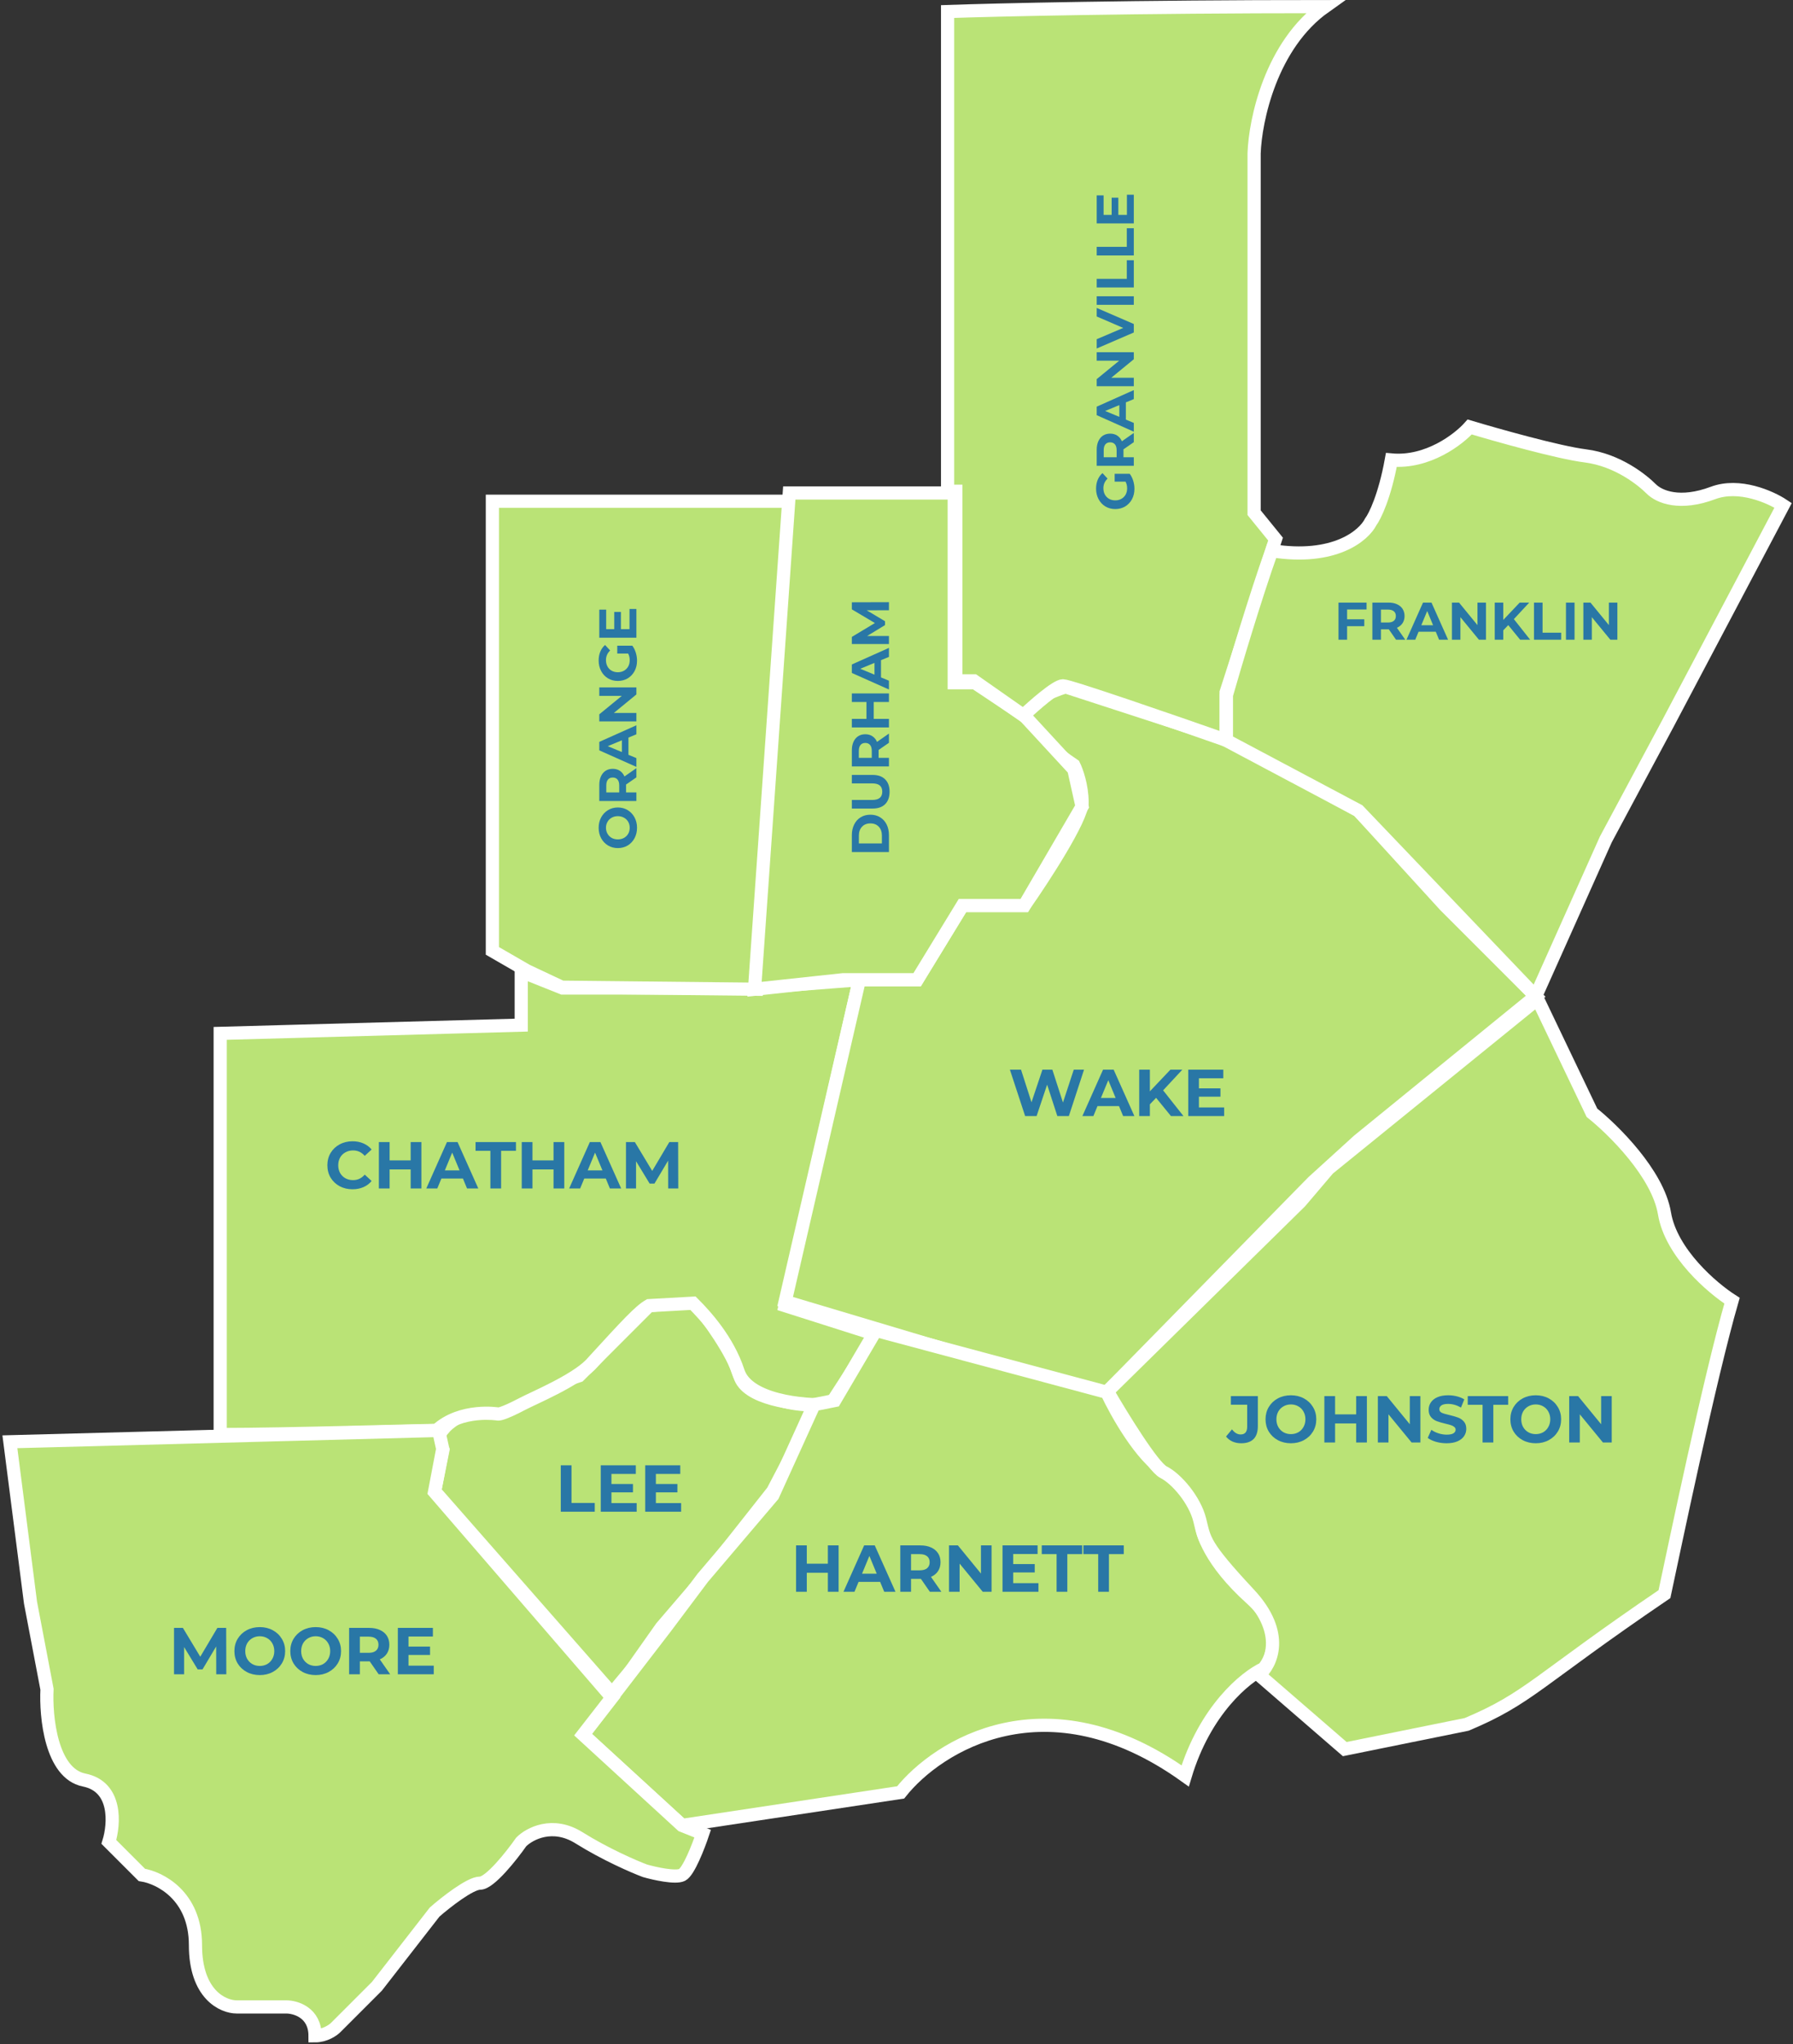 <svg width="544" height="620" viewBox="0 0 544 620" fill="none" xmlns="http://www.w3.org/2000/svg">
<rect x="0" y="0" width="544" height="620" fill="#333333" stroke="none"/>
<path d="M131.875 452.301L185.675 513.608L210.698 483.58L235.722 452.301L248.233 426.026C241.143 426.026 226.463 424.275 224.461 417.268C222.459 410.262 214.452 399.335 210.698 394.747L196.936 395.998L175.666 417.268L168.159 419.77C164.822 422.273 155.897 427.277 146.889 427.277C137.881 427.277 133.126 432.282 131.875 434.784L134.377 439.789L131.875 452.301Z" fill="#BAE376" stroke="white" stroke-width="4"/>
<path d="M234.472 452.301L248.235 426.026C242.396 426.443 229.717 425.025 225.714 416.017C220.709 401.003 213.619 395.581 210.7 394.747H196.937L174.416 417.268L165.658 421.022C161.904 423.941 152.896 429.529 146.89 428.529C140.885 427.528 136.047 431.448 134.378 433.533H130.625L133.127 439.789L130.625 452.301L185.676 514.859L200.69 493.589L215.704 476.073L234.472 452.301Z" stroke="white" stroke-width="4"/>
<path d="M260.739 297.157L228.209 299.66H170.655L158.144 294.655V310.92L66.809 313.423V435.094C86.827 435.094 127.452 433.849 132.456 433.849C139.925 427.003 151.128 428.87 151.128 428.87C151.128 428.87 152.165 429.149 158.597 425.758C161.889 424.023 174.131 418.938 179.136 413.933L179.93 413.066C190.334 401.715 194.082 397.627 196.93 395.999L210.255 395.261C214.009 399.015 220.836 406.464 223.948 416.018C226.806 424.792 243.64 426.444 251.981 426.027L265.744 404.758L238.218 395.999L260.739 297.157Z" fill="#BAE376" stroke="white" stroke-width="4"/>
<path d="M238.219 394.746L334.558 423.523L398.368 358.462L412.131 345.951L465.931 302.16L438.405 274.634L412.131 245.857L373.345 224.588L323.298 208.323C319.127 209.574 310.786 213.077 310.786 217.081C310.786 221.084 320.796 228.758 325.8 232.095C326.634 233.763 328.303 238.35 328.303 243.355C328.303 248.36 316.625 266.293 310.786 274.634H292.019L278.256 297.155H260.74L238.219 394.746Z" fill="#BAE376" stroke="white" stroke-width="4"/>
<path d="M239.471 152.021L229.549 300.035L170.422 299.413L159.841 294.434L149.387 288.397V152.021H239.471Z" fill="#BAE376" stroke="white" stroke-width="4"/>
<path d="M228.93 300.035L239.469 149.519H289.516V207.072H295.771L310.785 217.081L325.799 233.347L328.302 244.607L310.785 274.635H292.018L278.255 297.156H255.734L228.93 300.035Z" fill="#BAE376" stroke="white" stroke-width="4"/>
<path d="M295.5 206.5H290V149H287.5V3.5C301.667 3 344.4 2 402 2C385.6 13.6 380.833 36.5 380.5 46.5V155.5L387 163.5L372 210V224.5C356.333 219 324.5 208 322.5 208C320.5 208 313.667 214 310.5 217L295.5 206.5Z" fill="#BAE376" stroke="white" stroke-width="4"/>
<path d="M253.235 424.775L265.747 403.505L335.812 422.273C338.731 428.529 346.322 442.041 353.328 446.045C362.086 451.05 364.589 459.808 364.589 462.31C364.589 464.812 367.091 473.571 379.603 484.831C389.612 493.839 386.276 502.764 383.356 506.101C377.935 508.603 365.59 518.613 359.584 538.631C317.545 508.603 284.514 529.456 273.254 543.636L206.942 553.645L176.914 526.12L201.937 493.589L213.198 478.575L234.468 453.552L246.979 426.026L253.235 424.775Z" fill="#BAE376" stroke="white" stroke-width="4"/>
<path d="M394.5 364.5L336 422C340.333 429.5 349.8 444.9 353 446.5C357 448.5 362.5 455 364 461C365.5 467 365 468.5 379 483.5C390.2 495.5 385.667 504.833 382 508L408 530.5L445 523C464 515 466 510 505 483.5C508.017 469.42 518.667 418.167 525.5 394.5C519.5 390.667 507 380 505 368C503 356 489.5 342.667 483 337.5L466.5 303L403 354.5L394.5 364.5Z" fill="#BAE376" stroke="white" stroke-width="4"/>
<path d="M412.131 245.857L372.094 224.588V210.826C374.596 202.068 380.852 181.048 385.857 167.035C404.874 170.038 413.799 162.447 415.885 158.277C417.136 156.608 420.138 150.519 422.14 139.509C433.151 140.51 442.576 133.253 445.912 129.5C454.254 132.002 472.938 137.257 480.945 138.258C490.954 139.509 498.461 145.765 500.964 148.267C503.466 150.77 509.722 153.271 519.731 149.518C527.739 146.515 537.248 150.769 541.001 153.271L505.968 219.583L487.201 254.616L465.931 302.16L412.131 245.857Z" fill="#BAE376" stroke="white" stroke-width="4"/>
<path d="M176.912 526.12L206.94 553.645L213.196 556.147C211.945 559.901 208.942 567.658 206.94 568.659C204.938 569.66 198.599 568.242 195.679 567.408C192.343 566.157 183.668 562.403 175.661 557.399C167.653 552.394 160.647 556.147 158.144 558.65C155.225 562.82 148.636 571.161 145.633 571.161C142.63 571.161 135.206 577 131.87 579.92L114.354 602.441L101.842 614.952C101.008 615.786 98.589 617.455 95.586 617.455C95.586 610.448 89.747 608.696 86.828 608.696H71.814C67.644 608.696 59.302 604.943 59.302 589.929C59.302 574.915 48.459 569.493 43.037 568.659L33.028 558.65C34.696 553.228 35.53 541.884 25.521 539.882C15.512 537.88 13.843 520.698 14.261 512.357L9.256 486.082L3 437.287L133.08 433.849L134.325 439.451L131.835 452.521L185.67 514.859L176.912 526.12Z" fill="#BAE376" stroke="white" stroke-width="4"/>
<path d="M328.898 324.428L324.295 338.5H320.797L317.701 328.971L314.505 338.5H311.027L306.403 324.428H309.781L312.957 334.319L316.274 324.428H319.289L322.506 334.399L325.782 324.428H328.898ZM339.512 335.485H332.979L331.733 338.5H328.396L334.668 324.428H337.884L344.176 338.5H340.759L339.512 335.485ZM338.487 333.012L336.256 327.625L334.024 333.012H338.487ZM350.762 332.972L348.873 334.942V338.5H345.636V324.428H348.873V331.002L355.104 324.428H358.723L352.893 330.7L359.065 338.5H355.265L350.762 332.972ZM371.412 335.887V338.5H360.517V324.428H371.151V327.042H363.753V330.097H370.287V332.63H363.753V335.887H371.412Z" fill="#2977A6"/>
<path d="M106.942 360.703C105.508 360.703 104.208 360.395 103.042 359.779C101.89 359.149 100.978 358.284 100.308 357.185C99.652 356.073 99.323 354.82 99.323 353.426C99.323 352.032 99.652 350.786 100.308 349.687C100.978 348.575 101.89 347.71 103.042 347.094C104.208 346.464 105.515 346.149 106.962 346.149C108.182 346.149 109.281 346.364 110.259 346.792C111.251 347.221 112.082 347.838 112.752 348.642L110.661 350.572C109.71 349.473 108.53 348.923 107.123 348.923C106.252 348.923 105.475 349.118 104.791 349.506C104.108 349.882 103.572 350.411 103.183 351.094C102.808 351.778 102.62 352.555 102.62 353.426C102.62 354.297 102.808 355.075 103.183 355.758C103.572 356.442 104.108 356.978 104.791 357.366C105.475 357.742 106.252 357.929 107.123 357.929C108.53 357.929 109.71 357.373 110.661 356.261L112.752 358.191C112.082 359.008 111.251 359.631 110.259 360.06C109.267 360.489 108.162 360.703 106.942 360.703ZM127.857 346.39V360.462H124.6V354.693H118.208V360.462H114.951V346.39H118.208V351.939H124.6V346.39H127.857ZM140.454 357.447H133.92L132.674 360.462H129.337L135.609 346.39H138.825L145.117 360.462H141.7L140.454 357.447ZM139.428 354.974L137.197 349.587L134.966 354.974H139.428ZM148.785 349.044H144.282V346.39H156.545V349.044H152.042V360.462H148.785V349.044ZM171.203 346.39V360.462H167.946V354.693H161.554V360.462H158.297V346.39H161.554V351.939H167.946V346.39H171.203ZM183.8 357.447H177.266L176.02 360.462H172.683L178.955 346.39H182.171L188.463 360.462H185.046L183.8 357.447ZM182.774 354.974L180.543 349.587L178.312 354.974H182.774ZM202.729 360.462L202.709 352.019L198.567 358.975H197.1L192.979 352.2V360.462H189.923V346.39H192.617L197.884 355.135L203.07 346.39H205.744L205.784 360.462H202.729Z" fill="#2977A6"/>
<path d="M65.607 507.812L65.587 499.369L61.446 506.324H59.978L55.857 499.55V507.812H52.802V493.74H55.495L60.762 502.485L65.949 493.74H68.622L68.663 507.812H65.607ZM78.816 508.053C77.355 508.053 76.035 507.738 74.856 507.108C73.69 506.479 72.772 505.614 72.102 504.515C71.445 503.403 71.117 502.156 71.117 500.776C71.117 499.396 71.445 498.156 72.102 497.057C72.772 495.945 73.69 495.074 74.856 494.444C76.035 493.814 77.355 493.499 78.816 493.499C80.277 493.499 81.59 493.814 82.756 494.444C83.922 495.074 84.84 495.945 85.51 497.057C86.18 498.156 86.515 499.396 86.515 500.776C86.515 502.156 86.18 503.403 85.51 504.515C84.84 505.614 83.922 506.479 82.756 507.108C81.59 507.738 80.277 508.053 78.816 508.053ZM78.816 505.279C79.647 505.279 80.397 505.091 81.067 504.716C81.737 504.328 82.26 503.792 82.635 503.108C83.024 502.425 83.218 501.647 83.218 500.776C83.218 499.905 83.024 499.128 82.635 498.444C82.26 497.761 81.737 497.231 81.067 496.856C80.397 496.467 79.647 496.273 78.816 496.273C77.985 496.273 77.234 496.467 76.564 496.856C75.894 497.231 75.365 497.761 74.976 498.444C74.601 499.128 74.413 499.905 74.413 500.776C74.413 501.647 74.601 502.425 74.976 503.108C75.365 503.792 75.894 504.328 76.564 504.716C77.234 505.091 77.985 505.279 78.816 505.279ZM95.777 508.053C94.317 508.053 92.997 507.738 91.817 507.108C90.651 506.479 89.733 505.614 89.063 504.515C88.406 503.403 88.078 502.156 88.078 500.776C88.078 499.396 88.406 498.156 89.063 497.057C89.733 495.945 90.651 495.074 91.817 494.444C92.997 493.814 94.317 493.499 95.777 493.499C97.238 493.499 98.552 493.814 99.718 494.444C100.883 495.074 101.802 495.945 102.472 497.057C103.142 498.156 103.477 499.396 103.477 500.776C103.477 502.156 103.142 503.403 102.472 504.515C101.802 505.614 100.883 506.479 99.718 507.108C98.552 507.738 97.238 508.053 95.777 508.053ZM95.777 505.279C96.608 505.279 97.359 505.091 98.029 504.716C98.699 504.328 99.222 503.792 99.597 503.108C99.986 502.425 100.18 501.647 100.18 500.776C100.18 499.905 99.986 499.128 99.597 498.444C99.222 497.761 98.699 497.231 98.029 496.856C97.359 496.467 96.608 496.273 95.777 496.273C94.947 496.273 94.196 496.467 93.526 496.856C92.856 497.231 92.326 497.761 91.938 498.444C91.563 499.128 91.375 499.905 91.375 500.776C91.375 501.647 91.563 502.425 91.938 503.108C92.326 503.792 92.856 504.328 93.526 504.716C94.196 505.091 94.947 505.279 95.777 505.279ZM114.89 507.812L112.176 503.892H112.015H109.181V507.812H105.924V493.74H112.015C113.262 493.74 114.34 493.948 115.252 494.363C116.177 494.779 116.887 495.369 117.383 496.132C117.879 496.896 118.126 497.801 118.126 498.846C118.126 499.892 117.872 500.796 117.363 501.56C116.867 502.311 116.156 502.887 115.232 503.289L118.388 507.812H114.89ZM114.83 498.846C114.83 498.056 114.575 497.453 114.066 497.037C113.556 496.608 112.813 496.394 111.834 496.394H109.181V501.299H111.834C112.813 501.299 113.556 501.084 114.066 500.656C114.575 500.227 114.83 499.624 114.83 498.846ZM131.602 505.199V507.812H120.707V493.74H131.341V496.354H123.943V499.409H130.476V501.942H123.943V505.199H131.602Z" fill="#2977A6"/>
<path d="M170.139 444.428H173.396V455.846H180.452V458.5H170.139V444.428ZM193.167 455.887V458.5H182.271V444.428H192.905V447.042H185.508V450.097H192.041V452.63H185.508V455.887H193.167ZM206.653 455.887V458.5H195.758V444.428H206.392V447.042H198.994V450.097H205.528V452.63H198.994V455.887H206.653Z" fill="#2977A6"/>
<path d="M254.433 468.717V482.789H251.176V477.019H244.784V482.789H241.527V468.717H244.784V474.265H251.176V468.717H254.433ZM267.03 479.773H260.496L259.25 482.789H255.913L262.185 468.717H265.401L271.693 482.789H268.276L267.03 479.773ZM266.004 477.301L263.773 471.913L261.542 477.301H266.004ZM282.119 482.789L279.405 478.869H279.244H276.41V482.789H273.153V468.717H279.244C280.491 468.717 281.57 468.925 282.481 469.34C283.406 469.756 284.116 470.345 284.612 471.109C285.108 471.873 285.356 472.778 285.356 473.823C285.356 474.868 285.101 475.773 284.592 476.537C284.096 477.287 283.386 477.864 282.461 478.266L285.617 482.789H282.119ZM282.059 473.823C282.059 473.032 281.804 472.429 281.295 472.014C280.786 471.585 280.042 471.371 279.064 471.371H276.41V476.276H279.064C280.042 476.276 280.786 476.061 281.295 475.632C281.804 475.203 282.059 474.6 282.059 473.823ZM300.842 468.717V482.789H298.168L291.152 474.245V482.789H287.936V468.717H290.63L297.625 477.261V468.717H300.842ZM315.067 480.175V482.789H304.171V468.717H314.805V471.33H307.407V474.386H313.941V476.919H307.407V480.175H315.067ZM320.573 471.371H316.07V468.717H328.332V471.371H323.829V482.789H320.573V471.371ZM333.196 471.371H328.693V468.717H340.955V471.371H336.452V482.789H333.196V471.371Z" fill="#2977A6"/>
<path d="M376.567 437.741C375.615 437.741 374.738 437.567 373.933 437.219C373.143 436.857 372.493 436.347 371.983 435.691L373.793 433.52C374.557 434.552 375.428 435.068 376.406 435.068C377.733 435.068 378.396 434.29 378.396 432.736V426.042H373.451V423.428H381.633V432.555C381.633 434.284 381.204 435.584 380.346 436.455C379.488 437.312 378.229 437.741 376.567 437.741ZM391.664 437.741C390.203 437.741 388.883 437.426 387.704 436.796C386.538 436.167 385.62 435.302 384.95 434.203C384.293 433.091 383.965 431.844 383.965 430.464C383.965 429.084 384.293 427.844 384.95 426.745C385.62 425.633 386.538 424.762 387.704 424.132C388.883 423.502 390.203 423.187 391.664 423.187C393.125 423.187 394.438 423.502 395.604 424.132C396.77 424.762 397.688 425.633 398.358 426.745C399.028 427.844 399.363 429.084 399.363 430.464C399.363 431.844 399.028 433.091 398.358 434.203C397.688 435.302 396.77 436.167 395.604 436.796C394.438 437.426 393.125 437.741 391.664 437.741ZM391.664 434.967C392.495 434.967 393.246 434.779 393.916 434.404C394.586 434.016 395.108 433.479 395.484 432.796C395.872 432.113 396.067 431.335 396.067 430.464C396.067 429.593 395.872 428.816 395.484 428.132C395.108 427.449 394.586 426.919 393.916 426.544C393.246 426.155 392.495 425.961 391.664 425.961C390.833 425.961 390.083 426.155 389.413 426.544C388.743 426.919 388.213 427.449 387.825 428.132C387.449 428.816 387.262 429.593 387.262 430.464C387.262 431.335 387.449 432.113 387.825 432.796C388.213 433.479 388.743 434.016 389.413 434.404C390.083 434.779 390.833 434.967 391.664 434.967ZM414.717 423.428V437.5H411.46V431.731H405.068V437.5H401.811V423.428H405.068V428.977H411.46V423.428H414.717ZM430.952 423.428V437.5H428.278L421.262 428.956V437.5H418.046V423.428H420.74L427.736 431.972V423.428H430.952ZM438.905 437.741C437.792 437.741 436.714 437.594 435.668 437.299C434.636 436.991 433.805 436.595 433.176 436.113L434.281 433.66C434.884 434.103 435.601 434.458 436.432 434.726C437.263 434.994 438.094 435.128 438.925 435.128C439.85 435.128 440.533 434.994 440.975 434.726C441.418 434.444 441.639 434.076 441.639 433.62C441.639 433.285 441.505 433.01 441.237 432.796C440.982 432.568 440.647 432.387 440.232 432.253C439.83 432.119 439.28 431.972 438.583 431.811C437.511 431.556 436.633 431.302 435.95 431.047C435.266 430.792 434.677 430.384 434.181 429.821C433.698 429.258 433.457 428.507 433.457 427.569C433.457 426.752 433.678 426.015 434.12 425.358C434.563 424.688 435.226 424.159 436.111 423.77C437.008 423.381 438.101 423.187 439.387 423.187C440.285 423.187 441.163 423.294 442.021 423.509C442.878 423.723 443.629 424.031 444.272 424.433L443.267 426.906C441.967 426.169 440.667 425.8 439.367 425.8C438.456 425.8 437.779 425.948 437.337 426.243C436.908 426.537 436.694 426.926 436.694 427.409C436.694 427.891 436.941 428.253 437.437 428.494C437.947 428.722 438.717 428.95 439.749 429.178C440.821 429.432 441.699 429.687 442.383 429.941C443.066 430.196 443.649 430.598 444.131 431.148C444.627 431.697 444.875 432.441 444.875 433.379C444.875 434.183 444.647 434.92 444.192 435.59C443.75 436.247 443.079 436.77 442.182 437.158C441.284 437.547 440.191 437.741 438.905 437.741ZM449.819 426.082H445.316V423.428H457.579V426.082H453.076V437.5H449.819V426.082ZM465.949 437.741C464.489 437.741 463.168 437.426 461.989 436.796C460.823 436.167 459.905 435.302 459.235 434.203C458.578 433.091 458.25 431.844 458.25 430.464C458.25 429.084 458.578 427.844 459.235 426.745C459.905 425.633 460.823 424.762 461.989 424.132C463.168 423.502 464.489 423.187 465.949 423.187C467.41 423.187 468.723 423.502 469.889 424.132C471.055 424.762 471.973 425.633 472.643 426.745C473.314 427.844 473.649 429.084 473.649 430.464C473.649 431.844 473.314 433.091 472.643 434.203C471.973 435.302 471.055 436.167 469.889 436.796C468.723 437.426 467.41 437.741 465.949 437.741ZM465.949 434.967C466.78 434.967 467.531 434.779 468.201 434.404C468.871 434.016 469.394 433.479 469.769 432.796C470.157 432.113 470.352 431.335 470.352 430.464C470.352 429.593 470.157 428.816 469.769 428.132C469.394 427.449 468.871 426.919 468.201 426.544C467.531 426.155 466.78 425.961 465.949 425.961C465.118 425.961 464.368 426.155 463.698 426.544C463.028 426.919 462.498 427.449 462.11 428.132C461.735 428.816 461.547 429.593 461.547 430.464C461.547 431.335 461.735 432.113 462.11 432.796C462.498 433.479 463.028 434.016 463.698 434.404C464.368 434.779 465.118 434.967 465.949 434.967ZM489.002 423.428V437.5H486.328L479.313 428.956V437.5H476.096V423.428H478.79L485.786 431.972V423.428H489.002Z" fill="#2977A6"/>
<path d="M408.714 184.854V187.829H413.925V189.92H408.714V194.021H406.109V182.763H414.616V184.854H408.714ZM423.553 194.021L421.381 190.885H421.253H418.985V194.021H416.38V182.763H421.253C422.25 182.763 423.113 182.929 423.842 183.262C424.582 183.594 425.15 184.066 425.547 184.677C425.943 185.288 426.142 186.012 426.142 186.848C426.142 187.684 425.938 188.408 425.531 189.019C425.134 189.619 424.566 190.08 423.826 190.402L426.351 194.021H423.553ZM423.504 186.848C423.504 186.215 423.301 185.733 422.893 185.401C422.486 185.057 421.891 184.886 421.108 184.886H418.985V188.81H421.108C421.891 188.81 422.486 188.638 422.893 188.295C423.301 187.952 423.504 187.47 423.504 186.848ZM435.62 191.608H430.393L429.396 194.021H426.726L431.744 182.763H434.317L439.351 194.021H436.617L435.62 191.608ZM434.8 189.63L433.014 185.32L431.229 189.63H434.8ZM450.843 182.763V194.021H448.704L443.092 187.186V194.021H440.519V182.763H442.674L448.27 189.598V182.763H450.843ZM457.608 189.598L456.096 191.174V194.021H453.507V182.763H456.096V188.022L461.081 182.763H463.976L459.312 187.781L464.25 194.021H461.21L457.608 189.598ZM465.411 182.763H468.017V191.898H473.661V194.021H465.411V182.763ZM475.117 182.763H477.722V194.021H475.117V182.763ZM490.719 182.763V194.021H488.58L482.967 187.186V194.021H480.394V182.763H482.549L488.146 189.598V182.763H490.719Z" fill="#2977A6"/>
<path d="M193.275 251.065C193.275 252.233 193.023 253.289 192.519 254.233C192.015 255.165 191.324 255.9 190.445 256.436C189.555 256.961 188.558 257.224 187.453 257.224C186.349 257.224 185.357 256.961 184.478 256.436C183.588 255.9 182.891 255.165 182.387 254.233C181.884 253.289 181.632 252.233 181.632 251.065C181.632 249.896 181.884 248.845 182.387 247.912C182.891 246.98 183.588 246.245 184.478 245.709C185.357 245.173 186.349 244.905 187.453 244.905C188.558 244.905 189.555 245.173 190.445 245.709C191.324 246.245 192.015 246.98 192.519 247.912C193.023 248.845 193.275 249.896 193.275 251.065ZM191.056 251.065C191.056 250.4 190.906 249.799 190.605 249.263C190.294 248.727 189.866 248.309 189.319 248.009C188.772 247.698 188.15 247.543 187.453 247.543C186.756 247.543 186.135 247.698 185.588 248.009C185.041 248.309 184.618 248.727 184.317 249.263C184.006 249.799 183.851 250.4 183.851 251.065C183.851 251.729 184.006 252.33 184.317 252.866C184.618 253.402 185.041 253.825 185.588 254.136C186.135 254.436 186.756 254.587 187.453 254.587C188.15 254.587 188.772 254.436 189.319 254.136C189.866 253.825 190.294 253.402 190.605 252.866C190.906 252.33 191.056 251.729 191.056 251.065ZM193.082 235.775L189.946 237.946L189.946 238.074L189.946 240.342L193.082 240.342L193.082 242.947L181.825 242.947L181.825 238.074C181.825 237.077 181.991 236.214 182.323 235.485C182.656 234.745 183.127 234.177 183.738 233.78C184.349 233.384 185.073 233.185 185.909 233.185C186.746 233.185 187.469 233.389 188.081 233.796C188.681 234.193 189.142 234.761 189.464 235.501L193.082 232.976L193.082 235.775ZM185.909 235.823C185.277 235.823 184.794 236.027 184.462 236.434C184.119 236.841 183.947 237.436 183.947 238.219L183.947 240.342L187.871 240.342L187.871 238.219C187.871 237.436 187.7 236.841 187.357 236.434C187.014 236.027 186.531 235.823 185.909 235.823ZM190.67 223.707L190.67 228.934L193.082 229.931L193.082 232.601L181.825 227.583L181.825 225.01L193.082 219.976L193.082 222.71L190.67 223.707ZM188.692 224.528L184.382 226.313L188.692 228.098L188.692 224.528ZM181.825 208.484L193.082 208.484L193.082 210.623L186.247 216.235L193.082 216.235L193.082 218.808L181.825 218.808L181.825 216.653L188.659 211.057L181.825 211.057L181.825 208.484ZM187.276 198.213L187.276 195.833L191.844 195.833C192.305 196.444 192.659 197.152 192.905 197.956C193.152 198.76 193.275 199.57 193.275 200.385C193.275 201.553 193.028 202.604 192.535 203.537C192.031 204.469 191.34 205.204 190.461 205.74C189.571 206.265 188.568 206.528 187.453 206.528C186.338 206.528 185.341 206.265 184.462 205.74C183.572 205.204 182.881 204.464 182.387 203.521C181.884 202.577 181.632 201.516 181.632 200.336C181.632 199.35 181.798 198.455 182.13 197.651C182.463 196.846 182.945 196.171 183.578 195.624L185.121 197.297C184.274 198.101 183.851 199.071 183.851 200.208C183.851 200.926 184.001 201.564 184.301 202.121C184.601 202.679 185.025 203.113 185.572 203.424C186.119 203.735 186.746 203.89 187.453 203.89C188.15 203.89 188.772 203.735 189.319 203.424C189.866 203.113 190.294 202.684 190.605 202.137C190.906 201.58 191.056 200.947 191.056 200.24C191.056 199.489 190.895 198.814 190.573 198.213L187.276 198.213ZM190.991 184.697L193.082 184.697L193.082 193.413L181.825 193.413L181.825 184.906L183.915 184.906L183.915 190.824L186.36 190.824L186.36 185.597L188.386 185.597L188.386 190.824L190.991 190.824L190.991 184.697Z" fill="#2977A6"/>
<path d="M258.45 258.421L258.45 253.307C258.45 252.084 258.685 251.007 259.157 250.074C259.618 249.131 260.272 248.402 261.119 247.887C261.966 247.362 262.953 247.099 264.078 247.099C265.204 247.099 266.19 247.362 267.037 247.887C267.884 248.402 268.544 249.131 269.016 250.074C269.477 251.007 269.707 252.084 269.707 253.307L269.707 258.421L258.45 258.421ZM267.568 253.435C267.568 252.31 267.257 251.414 266.635 250.75C266.003 250.074 265.15 249.736 264.078 249.736C263.006 249.736 262.159 250.074 261.537 250.75C260.905 251.414 260.589 252.31 260.589 253.435L260.589 255.815L267.568 255.815L267.568 253.435ZM269.9 240.133C269.9 241.741 269.455 242.995 268.565 243.896C267.675 244.786 266.405 245.231 264.754 245.231L258.45 245.231L258.45 242.625L264.657 242.625C266.673 242.625 267.681 241.789 267.681 240.117C267.681 239.302 267.439 238.68 266.957 238.251C266.464 237.822 265.697 237.608 264.657 237.608L258.45 237.608L258.45 235.035L264.754 235.035C266.405 235.035 267.675 235.485 268.565 236.386C269.455 237.275 269.9 238.524 269.9 240.133ZM269.707 225.288L266.571 227.459L266.571 227.587L266.571 229.855L269.707 229.855L269.707 232.46L258.45 232.46L258.45 227.587C258.45 226.59 258.616 225.727 258.948 224.998C259.281 224.258 259.752 223.69 260.363 223.293C260.974 222.897 261.698 222.698 262.534 222.698C263.371 222.698 264.094 222.902 264.706 223.309C265.306 223.706 265.767 224.274 266.089 225.014L269.707 222.489L269.707 225.288ZM262.534 225.336C261.902 225.336 261.419 225.54 261.087 225.947C260.744 226.354 260.572 226.949 260.572 227.732L260.572 229.855L264.496 229.855L264.496 227.732C264.496 226.949 264.325 226.354 263.982 225.947C263.639 225.54 263.156 225.336 262.534 225.336ZM258.45 210.31L269.707 210.31L269.707 212.915L265.091 212.915L265.091 218.029L269.707 218.029L269.707 220.634L258.45 220.634L258.45 218.029L262.888 218.029L262.888 212.915L258.45 212.915L258.45 210.31ZM267.295 200.232L267.295 205.459L269.707 206.456L269.707 209.126L258.45 204.108L258.45 201.535L269.707 196.501L269.707 199.235L267.295 200.232ZM265.317 201.052L261.007 202.838L265.317 204.623L265.317 201.052ZM269.707 185.089L262.953 185.105L268.517 188.418L268.517 189.592L263.097 192.889L269.707 192.889L269.707 195.333L258.45 195.333L258.45 193.178L265.445 188.965L258.45 184.816L258.45 182.677L269.707 182.645L269.707 185.089Z" fill="#2977A6"/>
<path d="M338.194 146.083L338.194 143.703L342.762 143.703C343.223 144.314 343.577 145.022 343.823 145.826C344.07 146.63 344.193 147.44 344.193 148.254C344.193 149.423 343.946 150.474 343.453 151.407C342.949 152.339 342.258 153.074 341.379 153.61C340.489 154.135 339.486 154.398 338.371 154.398C337.256 154.398 336.259 154.135 335.38 153.61C334.49 153.074 333.799 152.334 333.305 151.39C332.802 150.447 332.55 149.386 332.55 148.206C332.55 147.22 332.716 146.325 333.048 145.521C333.38 144.716 333.863 144.041 334.496 143.494L336.039 145.167C335.192 145.971 334.769 146.941 334.769 148.078C334.769 148.796 334.919 149.434 335.219 149.991C335.519 150.549 335.943 150.983 336.49 151.294C337.036 151.605 337.664 151.76 338.371 151.76C339.068 151.76 339.69 151.605 340.237 151.294C340.784 150.983 341.212 150.554 341.523 150.007C341.824 149.45 341.974 148.817 341.974 148.11C341.974 147.359 341.813 146.684 341.491 146.083L338.194 146.083ZM344 134.111L340.864 136.282L340.864 136.41L340.864 138.678L344 138.678L344 141.283L332.743 141.283L332.743 136.41C332.743 135.413 332.909 134.55 333.241 133.821C333.573 133.081 334.045 132.513 334.656 132.116C335.267 131.72 335.991 131.521 336.827 131.521C337.664 131.521 338.387 131.725 338.998 132.132C339.599 132.529 340.06 133.097 340.382 133.837L344 131.312L344 134.111ZM336.827 134.159C336.195 134.159 335.712 134.363 335.38 134.77C335.037 135.177 334.865 135.772 334.865 136.555L334.865 138.678L338.789 138.678L338.789 136.555C338.789 135.772 338.618 135.177 338.275 134.77C337.932 134.363 337.449 134.159 336.827 134.159ZM341.588 122.043L341.588 127.27L344 128.267L344 130.937L332.743 125.919L332.743 123.346L344 118.312L344 121.046L341.588 122.043ZM339.61 122.864L335.3 124.649L339.61 126.434L339.61 122.864ZM332.743 106.82L344 106.82L344 108.959L337.165 114.571L344 114.571L344 117.144L332.743 117.144L332.743 114.989L339.577 109.393L332.743 109.393L332.743 106.82ZM332.743 93.396L344 98.269L344 100.842L332.743 105.699L332.743 102.884L340.784 99.459L332.743 95.985L332.743 93.396ZM332.743 92.456L332.743 89.851L344 89.851L344 92.456L332.743 92.456ZM332.743 87.179L332.743 84.574L341.877 84.574L341.877 78.929L344 78.929L344 87.179L332.743 87.179ZM332.743 77.473L332.743 74.868L341.877 74.868L341.877 69.223L344 69.223L344 77.473L332.743 77.473ZM341.909 59.051L344 59.051L344 67.767L332.743 67.767L332.743 59.26L334.833 59.26L334.833 65.178L337.278 65.178L337.278 59.952L339.304 59.952L339.304 65.178L341.909 65.178L341.909 59.051Z" fill="#2977A6"/>
</svg>
